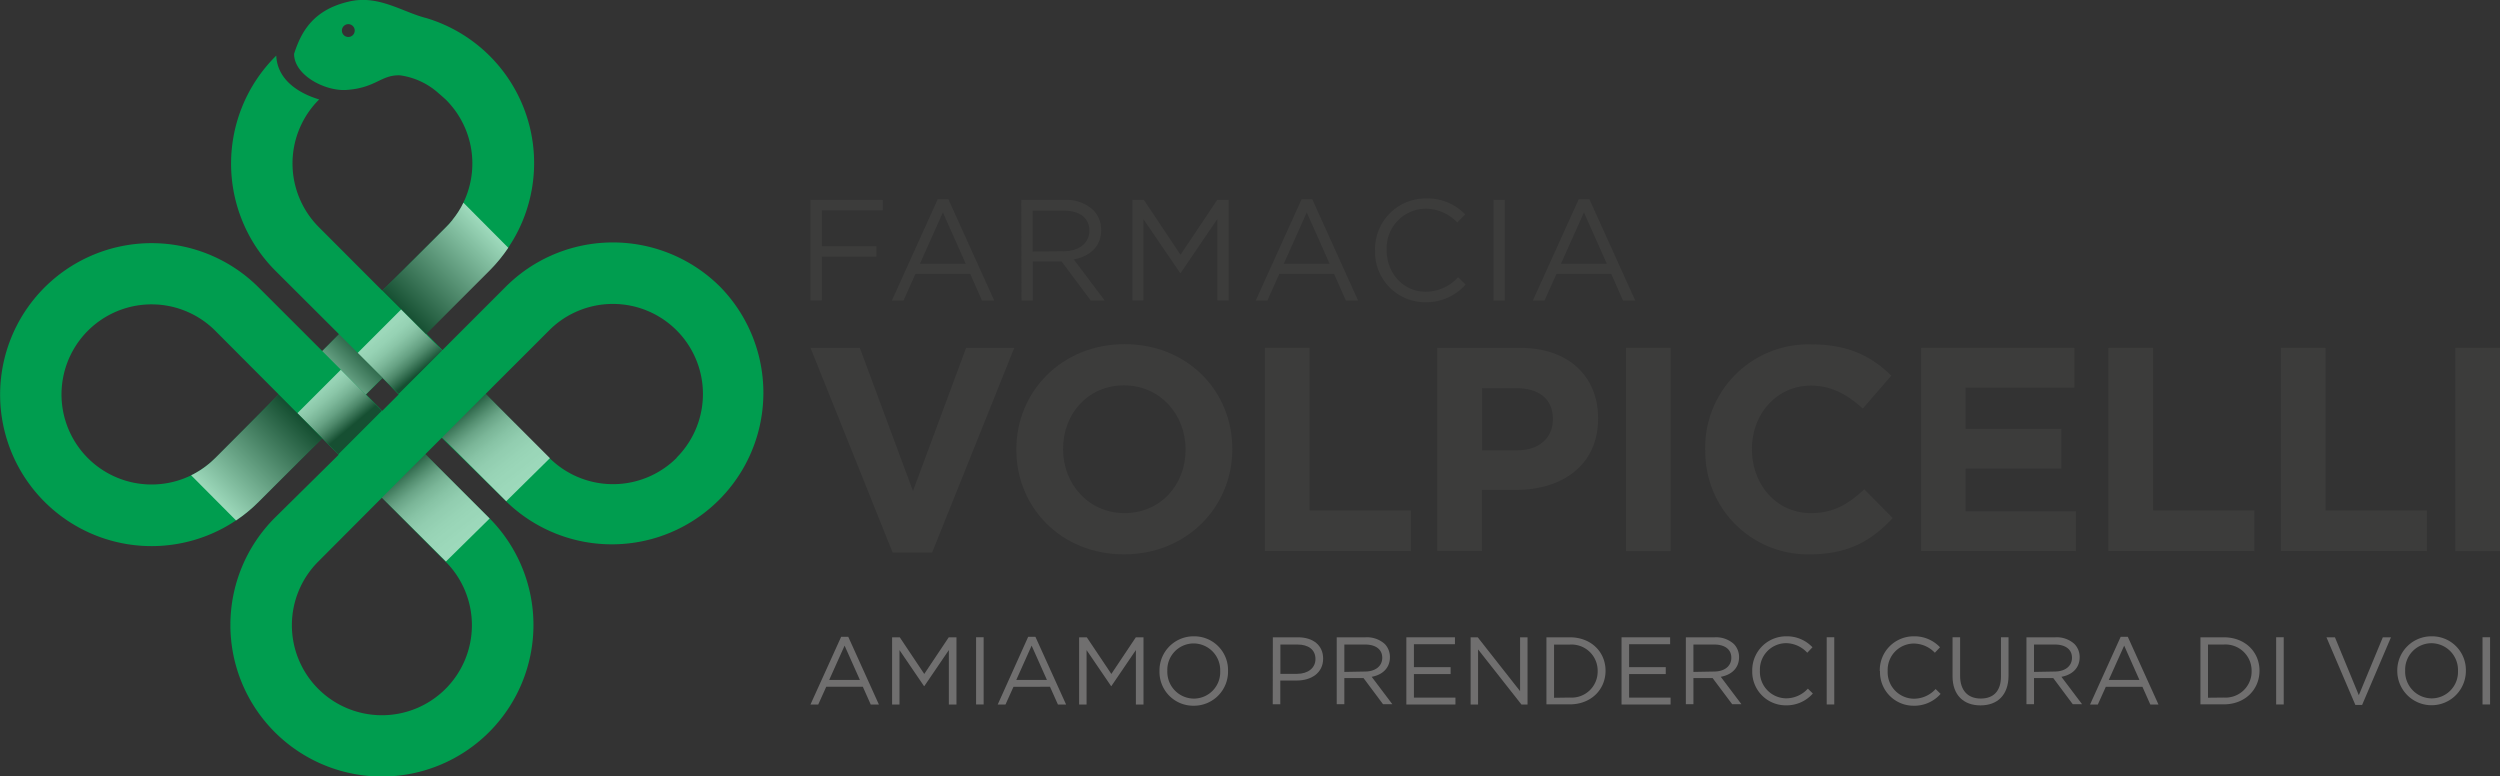 <?xml version="1.0" encoding="UTF-8"?> <svg xmlns="http://www.w3.org/2000/svg" xmlns:xlink="http://www.w3.org/1999/xlink" viewBox="0 0 456.34 141.73"><rect x="0" y="0" width="456.34" height="141.73" fill="#333333" stroke="none"/><defs><style>.cls-1{fill:none;}.cls-2{isolation:isolate;}.cls-3{fill:#009d4f;}.cls-4{opacity:0.62;}.cls-26,.cls-4{mix-blend-mode:multiply;}.cls-5{clip-path:url(#clip-path);}.cls-6{clip-path:url(#clip-path-2);}.cls-7{fill:url(#Sfumatura_senza_nome_16);}.cls-8{clip-path:url(#clip-path-3);}.cls-9{clip-path:url(#clip-path-4);}.cls-10{fill:url(#Sfumatura_senza_nome_4);}.cls-11{clip-path:url(#clip-path-5);}.cls-12{clip-path:url(#clip-path-6);}.cls-13{fill:url(#Sfumatura_senza_nome_16-2);}.cls-14{clip-path:url(#clip-path-7);}.cls-15{clip-path:url(#clip-path-8);}.cls-16{fill:url(#Sfumatura_senza_nome_4-2);}.cls-17{clip-path:url(#clip-path-9);}.cls-18{clip-path:url(#clip-path-10);}.cls-19{fill:url(#Sfumatura_senza_nome_16-3);}.cls-20{clip-path:url(#clip-path-11);}.cls-21{clip-path:url(#clip-path-12);}.cls-22{fill:url(#Sfumatura_senza_nome_7);}.cls-23{clip-path:url(#clip-path-13);}.cls-24{clip-path:url(#clip-path-14);}.cls-25{fill:url(#Sfumatura_senza_nome_7-2);}.cls-27{clip-path:url(#clip-path-15);}.cls-28{clip-path:url(#clip-path-16);}.cls-29{fill:url(#Sfumatura_senza_nome_16-4);}.cls-30{fill:#5f4595;}.cls-31{clip-path:url(#clip-path-17);}.cls-32{clip-path:url(#clip-path-18);}.cls-33{fill:url(#Sfumatura_senza_nome_16-5);}.cls-34{clip-path:url(#clip-path-19);}.cls-35{clip-path:url(#clip-path-20);}.cls-36{fill:url(#Sfumatura_senza_nome_16-6);}.cls-37{clip-path:url(#clip-path-21);}.cls-38{clip-path:url(#clip-path-22);}.cls-39{fill:url(#Sfumatura_senza_nome_16-7);}.cls-40{clip-path:url(#clip-path-23);}.cls-41{clip-path:url(#clip-path-24);}.cls-42{fill:url(#Sfumatura_senza_nome_16-8);}.cls-43{clip-path:url(#clip-path-25);}.cls-44{clip-path:url(#clip-path-26);}.cls-45{fill:url(#Sfumatura_senza_nome_16-9);}.cls-46{clip-path:url(#clip-path-27);}.cls-47{clip-path:url(#clip-path-28);}.cls-48{fill:url(#Sfumatura_senza_nome_16-10);}.cls-49{clip-path:url(#clip-path-29);}.cls-50{clip-path:url(#clip-path-30);}.cls-51{fill:url(#Sfumatura_senza_nome_16-11);}.cls-52{clip-path:url(#clip-path-31);}.cls-53{clip-path:url(#clip-path-32);}.cls-54{fill:url(#Sfumatura_senza_nome_16-12);}.cls-55{fill:#3c3c3b;}.cls-56{fill:#706f6f;}</style><clipPath id="clip-path"><rect class="cls-1" x="57.83" y="25.53" width="46.95" height="46.97"></rect></clipPath><clipPath id="clip-path-2"><path class="cls-1" d="M82.6,40.16l-.08.08c-.13.17-.27.33-.41.49l-.13.15-.37.39-.18.18L77.6,45.29l-7.78,7.78L77.76,61l2-2,9.6-9.6a28.08,28.08,0,0,0,3.42-4.17L84.59,37a16.21,16.21,0,0,1-2,3.13"></path></clipPath><linearGradient id="Sfumatura_senza_nome_16" x1="199.82" y1="1829.44" x2="205.12" y2="1829.44" gradientTransform="matrix(-4.11, 0, 0, 4.11, 913.31, -7469.59)" gradientUnits="userSpaceOnUse"><stop offset="0" stop-color="#fff"></stop><stop offset="1" stop-color="#231f20"></stop></linearGradient><clipPath id="clip-path-3"><rect class="cls-1" x="46.7" y="59.89" width="30.6" height="30.59"></rect></clipPath><clipPath id="clip-path-4"><polygon class="cls-1" points="54.29 75.41 61.77 82.91 69.7 74.98 62.31 67.58 62.31 67.58 62.22 67.48 54.29 75.41"></polygon></clipPath><linearGradient id="Sfumatura_senza_nome_4" x1="-560.3" y1="1109.25" x2="-555" y2="1109.25" gradientTransform="matrix(0, -2.17, 2.17, 0, -2349.82, -1137.24)" gradientUnits="userSpaceOnUse"><stop offset="0" stop-color="#231f20"></stop><stop offset="0.1" stop-color="#4f4c4d"></stop><stop offset="0.21" stop-color="#7d7b7b"></stop><stop offset="0.33" stop-color="#a5a4a4"></stop><stop offset="0.46" stop-color="#c6c5c5"></stop><stop offset="0.58" stop-color="#dfdede"></stop><stop offset="0.71" stop-color="#f1f1f1"></stop><stop offset="0.85" stop-color="#fcfbfb"></stop><stop offset="1" stop-color="#fff"></stop></linearGradient><clipPath id="clip-path-5"><rect class="cls-1" x="23.43" y="60.05" width="46.86" height="46.87"></rect></clipPath><clipPath id="clip-path-6"><path class="cls-1" d="M49.59,73.32,39.26,83.64s0,0-.07.07c-.27.26-.55.52-.84.77l-.28.23c-.23.19-.45.37-.69.54l-.5.35-.49.32c-.27.17-.54.33-.82.48l-.16.09-.51.28L43.09,95a26.93,26.93,0,0,0,4.13-3.4L58.82,80,50.88,72Z"></path></clipPath><linearGradient id="Sfumatura_senza_nome_16-2" x1="-355.76" y1="1830.05" x2="-350.46" y2="1830.05" gradientTransform="translate(1494.45 -7417.95) scale(4.1)" xlink:href="#Sfumatura_senza_nome_16"></linearGradient><clipPath id="clip-path-7"><rect class="cls-1" x="57.69" y="48.91" width="30.61" height="30.59"></rect></clipPath><clipPath id="clip-path-8"><rect class="cls-1" x="67.38" y="58.9" width="11.22" height="10.58" transform="translate(-24.01 70.42) rotate(-45)"></rect></clipPath><linearGradient id="Sfumatura_senza_nome_4-2" x1="-560.53" y1="1114.31" x2="-555.23" y2="1114.31" gradientTransform="translate(-2346.14 -1146.95) rotate(-90) scale(2.17)" xlink:href="#Sfumatura_senza_nome_4"></linearGradient><clipPath id="clip-path-9"><rect class="cls-1" x="53.31" y="55.49" width="22.01" height="22.06"></rect></clipPath><clipPath id="clip-path-10"><rect class="cls-1" x="62.15" y="60.9" width="4.34" height="11.23" transform="translate(-28.19 64.93) rotate(-44.98)"></rect></clipPath><linearGradient id="Sfumatura_senza_nome_16-3" x1="-564.61" y1="2008.84" x2="-559.3" y2="2008.84" gradientTransform="translate(1366.67 -4603.98) scale(2.32)" xlink:href="#Sfumatura_senza_nome_16"></linearGradient><clipPath id="clip-path-11"><rect class="cls-1" x="71.21" y="62.38" width="38.68" height="38.65"></rect></clipPath><clipPath id="clip-path-12"><polygon class="cls-1" points="80.71 79.84 92.4 91.49 92.41 91.49 100.38 83.63 88.64 71.9 80.71 79.84"></polygon></clipPath><linearGradient id="Sfumatura_senza_nome_7" x1="-285.42" y1="1787" x2="-280.12" y2="1787" gradientTransform="matrix(0, -5.26, -5.26, 0, 9493.65, -1401.24)" gradientUnits="userSpaceOnUse"><stop offset="0" stop-color="#fff"></stop><stop offset="0.38" stop-color="#fdfdfd"></stop><stop offset="0.52" stop-color="#f6f6f6"></stop><stop offset="0.62" stop-color="#ebeaeb"></stop><stop offset="0.7" stop-color="#dadada"></stop><stop offset="0.77" stop-color="#c5c4c4"></stop><stop offset="0.83" stop-color="#aaa8a9"></stop><stop offset="0.88" stop-color="#8a8888"></stop><stop offset="0.93" stop-color="#656263"></stop><stop offset="0.98" stop-color="#3d393a"></stop><stop offset="1" stop-color="#231f20"></stop></linearGradient><clipPath id="clip-path-13"><rect class="cls-1" x="60.2" y="73.35" width="38.69" height="38.7"></rect></clipPath><clipPath id="clip-path-14"><polygon class="cls-1" points="69.71 90.84 81.4 102.5 89.38 94.64 77.64 82.91 69.71 90.84"></polygon></clipPath><linearGradient id="Sfumatura_senza_nome_7-2" x1="-285.65" y1="1789.33" x2="-280.35" y2="1789.33" gradientTransform="matrix(0, -5.26, -5.26, 0, 9497.43, -1391.64)" xlink:href="#Sfumatura_senza_nome_7"></linearGradient><clipPath id="clip-path-15"><rect class="cls-1" x="65.22" y="67.42" width="6.13" height="6.15"></rect></clipPath><clipPath id="clip-path-16"><path class="cls-1" d="M66.75,72,69.82,69Z"></path></clipPath><linearGradient id="Sfumatura_senza_nome_16-4" x1="-564.6" y1="2010.79" x2="-559.3" y2="2010.79" gradientTransform="translate(1370.57 -4604.63) scale(2.32)" xlink:href="#Sfumatura_senza_nome_16"></linearGradient><clipPath id="clip-path-17"><rect class="cls-1" x="81.91" y="40.64" width="0.29" height="0.32"></rect></clipPath><clipPath id="clip-path-18"><path class="cls-1" d="M82,40.88l.13-.15-.13.15"></path></clipPath><linearGradient id="Sfumatura_senza_nome_16-5" x1="200.15" y1="1828.68" x2="205.46" y2="1828.68" gradientTransform="matrix(-2.9, 2.9, 2.9, 2.9, -4641.56, -5851.02)" xlink:href="#Sfumatura_senza_nome_16"></linearGradient><clipPath id="clip-path-19"><rect class="cls-1" x="75.6" y="39.26" width="8.04" height="8.01"></rect></clipPath><clipPath id="clip-path-20"><path class="cls-1" d="M81.47,41.43l-3.86,3.86,3.84-3.84,0,0,0,0m0,0h0m0,0,0,0,0,0m0,0a1.31,1.31,0,0,1,.11-.12,1.31,1.31,0,0,0-.11.12"></path></clipPath><linearGradient id="Sfumatura_senza_nome_16-6" x1="200.13" y1="1828.67" x2="205.43" y2="1828.67" gradientTransform="matrix(-4.11, 0, 0, 4.11, 909.27, -7463.5)" xlink:href="#Sfumatura_senza_nome_16"></linearGradient><clipPath id="clip-path-21"><rect class="cls-1" x="82.5" y="40.11" width="0.16" height="0.16"></rect></clipPath><clipPath id="clip-path-22"><path class="cls-1" d="M82.54,40.24l.07-.08-.07.08"></path></clipPath><linearGradient id="Sfumatura_senza_nome_16-7" x1="200.07" y1="1828.6" x2="205.37" y2="1828.6" gradientTransform="matrix(-2.9, 2.9, 2.9, 2.9, -4643.06, -5852.4)" xlink:href="#Sfumatura_senza_nome_16"></linearGradient><clipPath id="clip-path-23"><rect class="cls-1" x="34" y="68.11" width="20.79" height="20.78"></rect></clipPath><clipPath id="clip-path-24"><path class="cls-1" d="M39.2,83.7l0,0,0,0m.09-.09,0,0h0L49.59,73.31Z"></path></clipPath><linearGradient id="Sfumatura_senza_nome_16-8" x1="-355.42" y1="1828.73" x2="-350.12" y2="1828.73" gradientTransform="translate(1490.54 -7426.46) scale(4.1)" xlink:href="#Sfumatura_senza_nome_16"></linearGradient><clipPath id="clip-path-25"><rect class="cls-1" x="34.76" y="86.24" width="0.78" height="0.79"></rect></clipPath><clipPath id="clip-path-26"><path class="cls-1" d="M34.9,86.75h0c.17-.08.34-.18.51-.27l-.51.26"></path></clipPath><linearGradient id="Sfumatura_senza_nome_16-9" x1="-355.43" y1="1828.58" x2="-350.13" y2="1828.58" gradientTransform="translate(1493.5 -7417.49) scale(4.1)" xlink:href="#Sfumatura_senza_nome_16"></linearGradient><clipPath id="clip-path-27"><rect class="cls-1" x="37.96" y="84.33" width="0.52" height="0.53"></rect></clipPath><clipPath id="clip-path-28"><path class="cls-1" d="M38.07,84.71c.1-.07.19-.16.29-.24-.1.08-.19.17-.29.24"></path></clipPath><linearGradient id="Sfumatura_senza_nome_16-10" x1="-355.4" y1="1828.7" x2="-350.1" y2="1828.7" gradientTransform="translate(1481.4 -7423.06) rotate(-0.09) scale(4.1)" xlink:href="#Sfumatura_senza_nome_16"></linearGradient><clipPath id="clip-path-29"><rect class="cls-1" x="35.34" y="85.49" width="1.29" height="1.33"></rect></clipPath><clipPath id="clip-path-30"><path class="cls-1" d="M35.58,86.4c.27-.16.54-.31.81-.48-.27.17-.54.32-.81.48"></path></clipPath><linearGradient id="Sfumatura_senza_nome_16-11" x1="-355.44" y1="1828.64" x2="-350.13" y2="1828.64" gradientTransform="matrix(4.1, 0, 0, 4.1, 1490.59, -7418.63)" xlink:href="#Sfumatura_senza_nome_16"></linearGradient><clipPath id="clip-path-31"><rect class="cls-1" x="36.71" y="85.02" width="0.85" height="0.85"></rect></clipPath><clipPath id="clip-path-32"><path class="cls-1" d="M36.88,85.59l.5-.34-.5.34"></path></clipPath><linearGradient id="Sfumatura_senza_nome_16-12" x1="-355.42" y1="1828.68" x2="-350.12" y2="1828.68" gradientTransform="translate(1488.94 -7420.29) rotate(-0.03) scale(4.1)" xlink:href="#Sfumatura_senza_nome_16"></linearGradient></defs><title>Risorsa 1volpicelli-logo</title><g class="cls-2"><g id="Livello_2" data-name="Livello 2"><g id="Livello_1-2" data-name="Livello 1"><path class="cls-3" d="M131.45,52.35a27.72,27.72,0,0,0-35-3.41,28,28,0,0,0-4.13,3.4l-9.59,9.59-.42.42,0,0-1.55,1.56,0,0-2.95-3,0,0,2-2,9.59-9.6a27.36,27.36,0,0,0,3.42-4.17,27.63,27.63,0,0,0-15-41.84C73.43,2.2,69.1-1,63.68.29c-6.7,1.54-8.78,5.77-10,9.54,0,3.91,5.67,6.84,9.53,6.59,5.42-.36,6.31-2.79,9.81-2.67a13.2,13.2,0,0,1,7,3.24c.45.38.91.78,1.39,1.23a16.44,16.44,0,0,1,2.85,19.41c.1-.2.22-.4.32-.6a15.8,15.8,0,0,1-2,3.13l-.07.09-.41.48c0,.05-.09.11-.14.15s-.24.26-.36.39a1.62,1.62,0,0,0-.18.19l-3.84,3.83-7.79,7.78L58.2,41.46a16.46,16.46,0,0,1,0-23.25.34.34,0,0,0,.06-.06c-3.92-1.17-7.66-3.7-7.83-8l-.16.16a27.68,27.68,0,0,0,0,39.11L61.88,61l-3.06,3.07L47.2,52.46A27.65,27.65,0,1,0,43.07,95a26.93,26.93,0,0,0,4.13-3.4L58.82,80l3,3-1.3,1.29h0l0,0L50.16,94.52a27.66,27.66,0,1,0,39.11,0L87.44,92.7l-9.8-9.79h0l0,0,3-3L92.33,91.46a27.66,27.66,0,0,0,39.12-39.11M63.57,6.75a1.17,1.17,0,1,1,1.18-1.17,1.17,1.17,0,0,1-1.18,1.17m-14,66.56L39.27,83.64l-.08.06c-.27.27-.55.53-.83.77l-.29.24c-.22.18-.45.36-.69.53s-.32.24-.49.35l-.5.33c-.27.17-.54.32-.81.48a1.4,1.4,0,0,0-.17.09c-.17.08-.34.18-.51.27h0a16.44,16.44,0,1,1,4.4-26.38L50.88,72ZM69.83,69h0l2.94,3-3,3,0,0-2.95-3Zm11.5,33.51a16.43,16.43,0,1,1-23.24,0L69.71,90.85Zm42.19-18.94a16.46,16.46,0,0,1-23.25,0l-1.83-1.83L88.65,71.9h0l1.6-1.61.42-.42,9.6-9.59a16.07,16.07,0,0,1,4.4-3.14,16.44,16.44,0,0,1,18.85,26.38"></path><g class="cls-4"><g class="cls-5"><g class="cls-6"><rect class="cls-7" x="64.71" y="32.43" width="33.19" height="33.19" transform="translate(-10.85 71.85) rotate(-45)"></rect></g></g></g><g class="cls-4"><g class="cls-8"><g class="cls-9"><rect class="cls-10" x="51.14" y="64.34" width="21.72" height="21.72" transform="translate(-33.83 57.44) rotate(-40)"></rect></g></g></g><g class="cls-4"><g class="cls-11"><g class="cls-12"><rect class="cls-13" x="30.3" y="66.92" width="33.13" height="33.13" transform="translate(-45.31 57.59) rotate(-45)"></rect></g></g></g><g class="cls-4"><g class="cls-14"><g class="cls-15"><rect class="cls-16" x="62.13" y="53.33" width="21.73" height="21.72" transform="translate(-24.18 61.94) rotate(-40)"></rect></g></g></g><g class="cls-4"><g class="cls-17"><g class="cls-18"><rect class="cls-19" x="56.54" y="58.73" width="15.57" height="15.57" transform="translate(-28.2 64.96) rotate(-45)"></rect></g></g></g><g class="cls-4"><g class="cls-20"><g class="cls-21"><rect class="cls-22" x="76.76" y="67.92" width="27.57" height="27.55" transform="translate(-31.1 73.06) rotate(-38)"></rect></g></g></g><g class="cls-4"><g class="cls-23"><g class="cls-24"><rect class="cls-25" x="65.76" y="78.93" width="27.56" height="27.55" transform="translate(-40.21 68.62) rotate(-38)"></rect></g></g></g><g class="cls-26"><g class="cls-27"><g class="cls-28"><rect class="cls-29" x="66.12" y="68.32" width="4.34" height="4.34" transform="translate(-29.84 68.93) rotate(-45)"></rect></g></g></g><path class="cls-30" d="M82.54,40.25l-.41.48.41-.48"></path><path class="cls-30" d="M36.89,85.59c-.17.12-.33.23-.5.33.17-.1.33-.21.5-.33"></path><path class="cls-30" d="M38.07,84.71c-.22.18-.45.36-.69.53.24-.17.47-.35.69-.53"></path><path class="cls-30" d="M82,40.88c-.12.14-.24.26-.37.39.13-.13.25-.25.37-.39"></path><path class="cls-30" d="M35.58,86.39c-.06,0-.12.06-.17.1s.11-.06.17-.1"></path><path class="cls-30" d="M39.19,83.7c-.27.27-.55.53-.83.77.28-.24.56-.5.83-.77"></path><g class="cls-26"><g class="cls-31"><g class="cls-32"><polygon class="cls-33" points="82.2 40.81 82.06 40.95 81.92 40.81 82.06 40.67 82.2 40.81"></polygon></g></g></g><g class="cls-26"><g class="cls-34"><g class="cls-35"><rect class="cls-36" x="76.78" y="40.44" width="5.67" height="5.67" transform="translate(-7.28 68.97) rotate(-45)"></rect></g></g></g><g class="cls-26"><g class="cls-37"><g class="cls-38"><polygon class="cls-39" points="82.65 40.2 82.57 40.28 82.5 40.2 82.58 40.12 82.65 40.2"></polygon></g></g></g><g class="cls-26"><g class="cls-40"><g class="cls-41"><rect class="cls-42" x="37.04" y="71.16" width="14.7" height="14.7" transform="translate(-42.51 54.39) rotate(-45)"></rect></g></g></g><g class="cls-26"><g class="cls-43"><g class="cls-44"><rect class="cls-45" x="34.87" y="86.34" width="0.55" height="0.55" transform="translate(-50.95 50.23) rotate(-45)"></rect></g></g></g><g class="cls-26"><g class="cls-46"><g class="cls-47"><rect class="cls-48" x="38.03" y="84.41" width="0.37" height="0.37" transform="translate(-48.57 51.66) rotate(-44.91)"></rect></g></g></g><g class="cls-26"><g class="cls-49"><g class="cls-50"><rect class="cls-51" x="35.52" y="85.7" width="0.91" height="0.91" transform="translate(-50.37 50.64) rotate(-44.98)"></rect></g></g></g><g class="cls-26"><g class="cls-52"><g class="cls-53"><rect class="cls-54" x="36.83" y="85.12" width="0.6" height="0.6" transform="translate(-49.51 51.23) rotate(-44.97)"></rect></g></g></g><path class="cls-3" d="M83.5,39c-.28.42-.57.82-.89,1.21.32-.39.61-.79.89-1.21"></path><path class="cls-3" d="M83.54,38.89a.16.16,0,0,0,0,.07.16.16,0,0,1,0-.07"></path><polygon class="cls-55" points="147.95 36.49 161.14 36.49 161.14 38.4 150.02 38.4 150.02 44.96 159.97 44.96 159.97 46.85 150.02 46.85 150.02 54.85 147.95 54.85 147.95 36.49"></polygon><path class="cls-55" d="M171.17,36.36h1.94l8.37,18.5h-2.23L177.1,50h-10l-2.18,4.86H162.8Zm5.11,11.78-4.17-9.37-4.19,9.37Z"></path><path class="cls-55" d="M186.42,36.49h7.9a7.24,7.24,0,0,1,5.22,1.84A5.07,5.07,0,0,1,201,41.94V42c0,3-2.1,4.83-5,5.35l5.65,7.51h-2.55l-5.32-7.14h-5.25v7.14h-2.07Zm7.71,9.37c2.76,0,4.72-1.42,4.72-3.78v0c0-2.26-1.73-3.63-4.69-3.63h-5.67v7.46Z"></path><polygon class="cls-55" points="206.7 36.49 208.8 36.49 215.49 46.51 222.18 36.49 224.28 36.49 224.28 54.85 222.21 54.85 222.21 39.98 215.52 49.82 215.41 49.82 208.72 40.01 208.72 54.85 206.7 54.85 206.7 36.49"></polygon><path class="cls-55" d="M237.59,36.36h1.94l8.37,18.5h-2.23L243.52,50h-10l-2.18,4.86h-2.12Zm5.11,11.78-4.17-9.37-4.19,9.37Z"></path><path class="cls-55" d="M251,45.72v0a9.25,9.25,0,0,1,9.28-9.5,9.56,9.56,0,0,1,7.17,2.92L266,40.61a8,8,0,0,0-5.77-2.52,7.2,7.2,0,0,0-7.11,7.53v.05c0,4.25,3.07,7.58,7.11,7.58a8,8,0,0,0,5.93-2.65l1.36,1.34a9.57,9.57,0,0,1-7.34,3.23A9.16,9.16,0,0,1,251,45.72"></path><rect class="cls-55" x="272.62" y="36.49" width="2.07" height="18.37"></rect><path class="cls-55" d="M288.18,36.36h1.94l8.37,18.5h-2.23L294.11,50h-10l-2.18,4.86h-2.13Zm5.12,11.78-4.17-9.37-4.2,9.37Z"></path><polygon class="cls-55" points="147.95 63.5 156.95 63.5 166.65 89.63 176.35 63.5 185.14 63.5 170.15 100.86 162.94 100.86 147.95 63.5"></polygon><path class="cls-55" d="M185.52,82.15V82c0-10.54,8.31-19.18,19.76-19.18s19.66,8.53,19.66,19.08V82c0,10.55-8.32,19.19-19.77,19.19s-19.65-8.54-19.65-19.08m30.89,0V82c0-6.35-4.67-11.66-11.24-11.66s-11.12,5.2-11.12,11.56V82c0,6.36,4.66,11.66,11.23,11.66s11.13-5.19,11.13-11.55"></path><polygon class="cls-55" points="230.88 63.5 239.03 63.5 239.03 93.17 257.53 93.17 257.53 100.59 230.88 100.59 230.88 63.5"></polygon><path class="cls-55" d="M262.35,63.5h15.16c8.84,0,14.2,5.24,14.2,12.82v.11c0,8.58-6.68,13-15,13h-6.2v11.13h-8.16ZM277,82.2c4.08,0,6.46-2.43,6.46-5.61v-.11c0-3.65-2.54-5.62-6.62-5.62h-6.31V82.2Z"></path><rect class="cls-55" x="296.79" y="63.5" width="8.16" height="37.1"></rect><path class="cls-55" d="M311.26,82.15V82A18.85,18.85,0,0,1,330.6,62.86c7,0,11.18,2.33,14.63,5.72l-5.2,6c-2.86-2.59-5.77-4.19-9.48-4.19-6.25,0-10.76,5.2-10.76,11.56V82c0,6.36,4.4,11.66,10.76,11.66,4.24,0,6.84-1.69,9.75-4.34l5.19,5.24c-3.81,4.09-8.05,6.63-15.21,6.63a18.73,18.73,0,0,1-19-19.08"></path><polygon class="cls-55" points="350.69 63.5 378.66 63.5 378.66 70.76 358.79 70.76 358.79 78.28 376.28 78.28 376.28 85.54 358.79 85.54 358.79 93.33 378.93 93.33 378.93 100.59 350.69 100.59 350.69 63.5"></polygon><polygon class="cls-55" points="384.86 63.5 393.02 63.5 393.02 93.17 411.51 93.17 411.51 100.59 384.86 100.59 384.86 63.5"></polygon><polygon class="cls-55" points="416.34 63.5 424.5 63.5 424.5 93.17 442.99 93.17 442.99 100.59 416.34 100.59 416.34 63.5"></polygon><rect class="cls-55" x="448.18" y="63.5" width="8.16" height="37.1"></rect><path class="cls-56" d="M153.54,116.24h1.3l5.59,12.36h-1.49l-1.44-3.24h-6.68l-1.46,3.24h-1.42Zm3.42,7.87-2.79-6.26-2.81,6.26Z"></path><polygon class="cls-56" points="162.84 116.33 164.24 116.33 168.71 123.02 173.18 116.33 174.59 116.33 174.59 128.6 173.2 128.6 173.2 118.66 168.73 125.23 168.66 125.23 164.19 118.67 164.19 128.6 162.84 128.6 162.84 116.33"></polygon><rect class="cls-56" x="178.17" y="116.32" width="1.38" height="12.27"></rect><path class="cls-56" d="M187.68,116.24H189l5.6,12.36h-1.49l-1.45-3.24H185l-1.46,3.24h-1.42Zm3.42,7.87-2.79-6.26-2.8,6.26Z"></path><polygon class="cls-56" points="196.98 116.33 198.38 116.33 202.86 123.02 207.33 116.33 208.73 116.33 208.73 128.6 207.34 128.6 207.34 118.66 202.87 125.23 202.81 125.23 198.34 118.67 198.34 128.6 196.98 128.6 196.98 116.33"></polygon><path class="cls-56" d="M211.65,122.5v0a6.22,6.22,0,0,1,6.27-6.35,6.16,6.16,0,0,1,6.24,6.32v0a6.22,6.22,0,0,1-6.27,6.35,6.16,6.16,0,0,1-6.24-6.31m11.08,0v0a4.88,4.88,0,0,0-4.84-5.06,4.82,4.82,0,0,0-4.81,5v0a4.88,4.88,0,0,0,4.84,5.07,4.82,4.82,0,0,0,4.81-5"></path><path class="cls-56" d="M232.34,116.33h4.59c2.77,0,4.59,1.47,4.59,3.89v0c0,2.65-2.2,4-4.82,4h-3v4.33h-1.38Zm4.42,6.67c2,0,3.36-1.08,3.36-2.69v0c0-1.75-1.31-2.66-3.3-2.66h-3.1V123Z"></path><path class="cls-56" d="M244,116.33h5.28a4.84,4.84,0,0,1,3.49,1.22,3.43,3.43,0,0,1,.94,2.42v0c0,2-1.4,3.23-3.33,3.57l3.77,5h-1.7l-3.56-4.77h-3.5v4.77H244Zm5.16,6.25c1.84,0,3.15-.94,3.15-2.52v0c0-1.5-1.16-2.41-3.14-2.41h-3.78v5Z"></path><polygon class="cls-56" points="256.71 116.33 265.58 116.33 265.58 117.59 258.09 117.59 258.09 121.78 264.79 121.78 264.79 123.04 258.09 123.04 258.09 127.34 265.67 127.34 265.67 128.6 256.71 128.6 256.71 116.33"></polygon><polygon class="cls-56" points="268.44 116.33 269.74 116.33 277.47 126.16 277.47 116.33 278.83 116.33 278.83 128.6 277.72 128.6 269.8 118.54 269.8 128.6 268.44 128.6 268.44 116.33"></polygon><path class="cls-56" d="M282.28,116.33h4.27c3.85,0,6.52,2.64,6.52,6.1v0c0,3.46-2.67,6.14-6.52,6.14h-4.27Zm4.27,11a4.75,4.75,0,0,0,5.08-4.82v0a4.77,4.77,0,0,0-5.08-4.85h-2.88v9.71Z"></path><polygon class="cls-56" points="295.99 116.33 304.86 116.33 304.86 117.59 297.37 117.59 297.37 121.78 304.06 121.78 304.06 123.04 297.37 123.04 297.37 127.34 304.94 127.34 304.94 128.6 295.99 128.6 295.99 116.33"></polygon><path class="cls-56" d="M307.73,116.33H313a4.84,4.84,0,0,1,3.49,1.22,3.39,3.39,0,0,1,.95,2.42v0c0,2-1.41,3.23-3.34,3.57l3.77,5h-1.69l-3.57-4.77h-3.5v4.77h-1.38Zm5.15,6.25c1.84,0,3.15-.94,3.15-2.52v0c0-1.5-1.15-2.41-3.14-2.41h-3.78v5Z"></path><path class="cls-56" d="M319.85,122.5v0a6.18,6.18,0,0,1,6.2-6.35,6.39,6.39,0,0,1,4.79,2l-.95,1A5.33,5.33,0,0,0,326,117.4a4.81,4.81,0,0,0-4.75,5v0a4.84,4.84,0,0,0,4.75,5.07,5.35,5.35,0,0,0,4-1.77l.91.89a6.38,6.38,0,0,1-4.91,2.16,6.12,6.12,0,0,1-6.15-6.31"></path><rect class="cls-56" x="333.44" y="116.32" width="1.38" height="12.27"></rect><path class="cls-56" d="M343.13,122.5v0a6.18,6.18,0,0,1,6.21-6.35,6.38,6.38,0,0,1,4.78,2l-.94,1a5.36,5.36,0,0,0-3.86-1.68,4.8,4.8,0,0,0-4.75,5v0a4.84,4.84,0,0,0,4.75,5.07,5.34,5.34,0,0,0,4-1.77l.91.89a6.38,6.38,0,0,1-4.91,2.16,6.12,6.12,0,0,1-6.15-6.31"></path><path class="cls-56" d="M356.41,123.46v-7.14h1.38v7.05c0,2.65,1.41,4.14,3.76,4.14s3.7-1.37,3.7-4.05v-7.14h1.38v7c0,3.58-2.05,5.44-5.12,5.44s-5.1-1.86-5.1-5.33"></path><path class="cls-56" d="M369.9,116.33h5.28a4.8,4.8,0,0,1,3.48,1.22,3.39,3.39,0,0,1,.95,2.42v0c0,2-1.4,3.23-3.33,3.57l3.77,5h-1.7l-3.56-4.77h-3.51v4.77H369.9Zm5.15,6.25c1.84,0,3.16-.94,3.16-2.52v0c0-1.5-1.16-2.41-3.14-2.41h-3.79v5Z"></path><path class="cls-56" d="M387.1,116.24h1.3L394,128.6h-1.49l-1.44-3.24h-6.68l-1.46,3.24h-1.42Zm3.42,7.87-2.78-6.26-2.81,6.26Z"></path><path class="cls-56" d="M401.66,116.33h4.26c3.86,0,6.52,2.64,6.52,6.1v0c0,3.46-2.66,6.14-6.52,6.14h-4.26Zm4.26,11A4.76,4.76,0,0,0,411,122.5v0a4.78,4.78,0,0,0-5.09-4.85h-2.87v9.71Z"></path><rect class="cls-56" x="415.48" y="116.32" width="1.38" height="12.27"></rect><polygon class="cls-56" points="424.66 116.33 426.21 116.33 430.57 126.9 434.95 116.33 436.44 116.33 431.17 128.68 429.94 128.68 424.66 116.33"></polygon><path class="cls-56" d="M437.59,122.5v0a6.23,6.23,0,0,1,6.28-6.35,6.16,6.16,0,0,1,6.24,6.32v0a6.26,6.26,0,1,1-12.52,0m11.08,0v0a4.88,4.88,0,0,0-4.84-5.06,4.82,4.82,0,0,0-4.8,5v0a4.88,4.88,0,0,0,4.84,5.07,4.82,4.82,0,0,0,4.8-5"></path><rect class="cls-56" x="453.15" y="116.32" width="1.38" height="12.27"></rect></g></g></g></svg> 